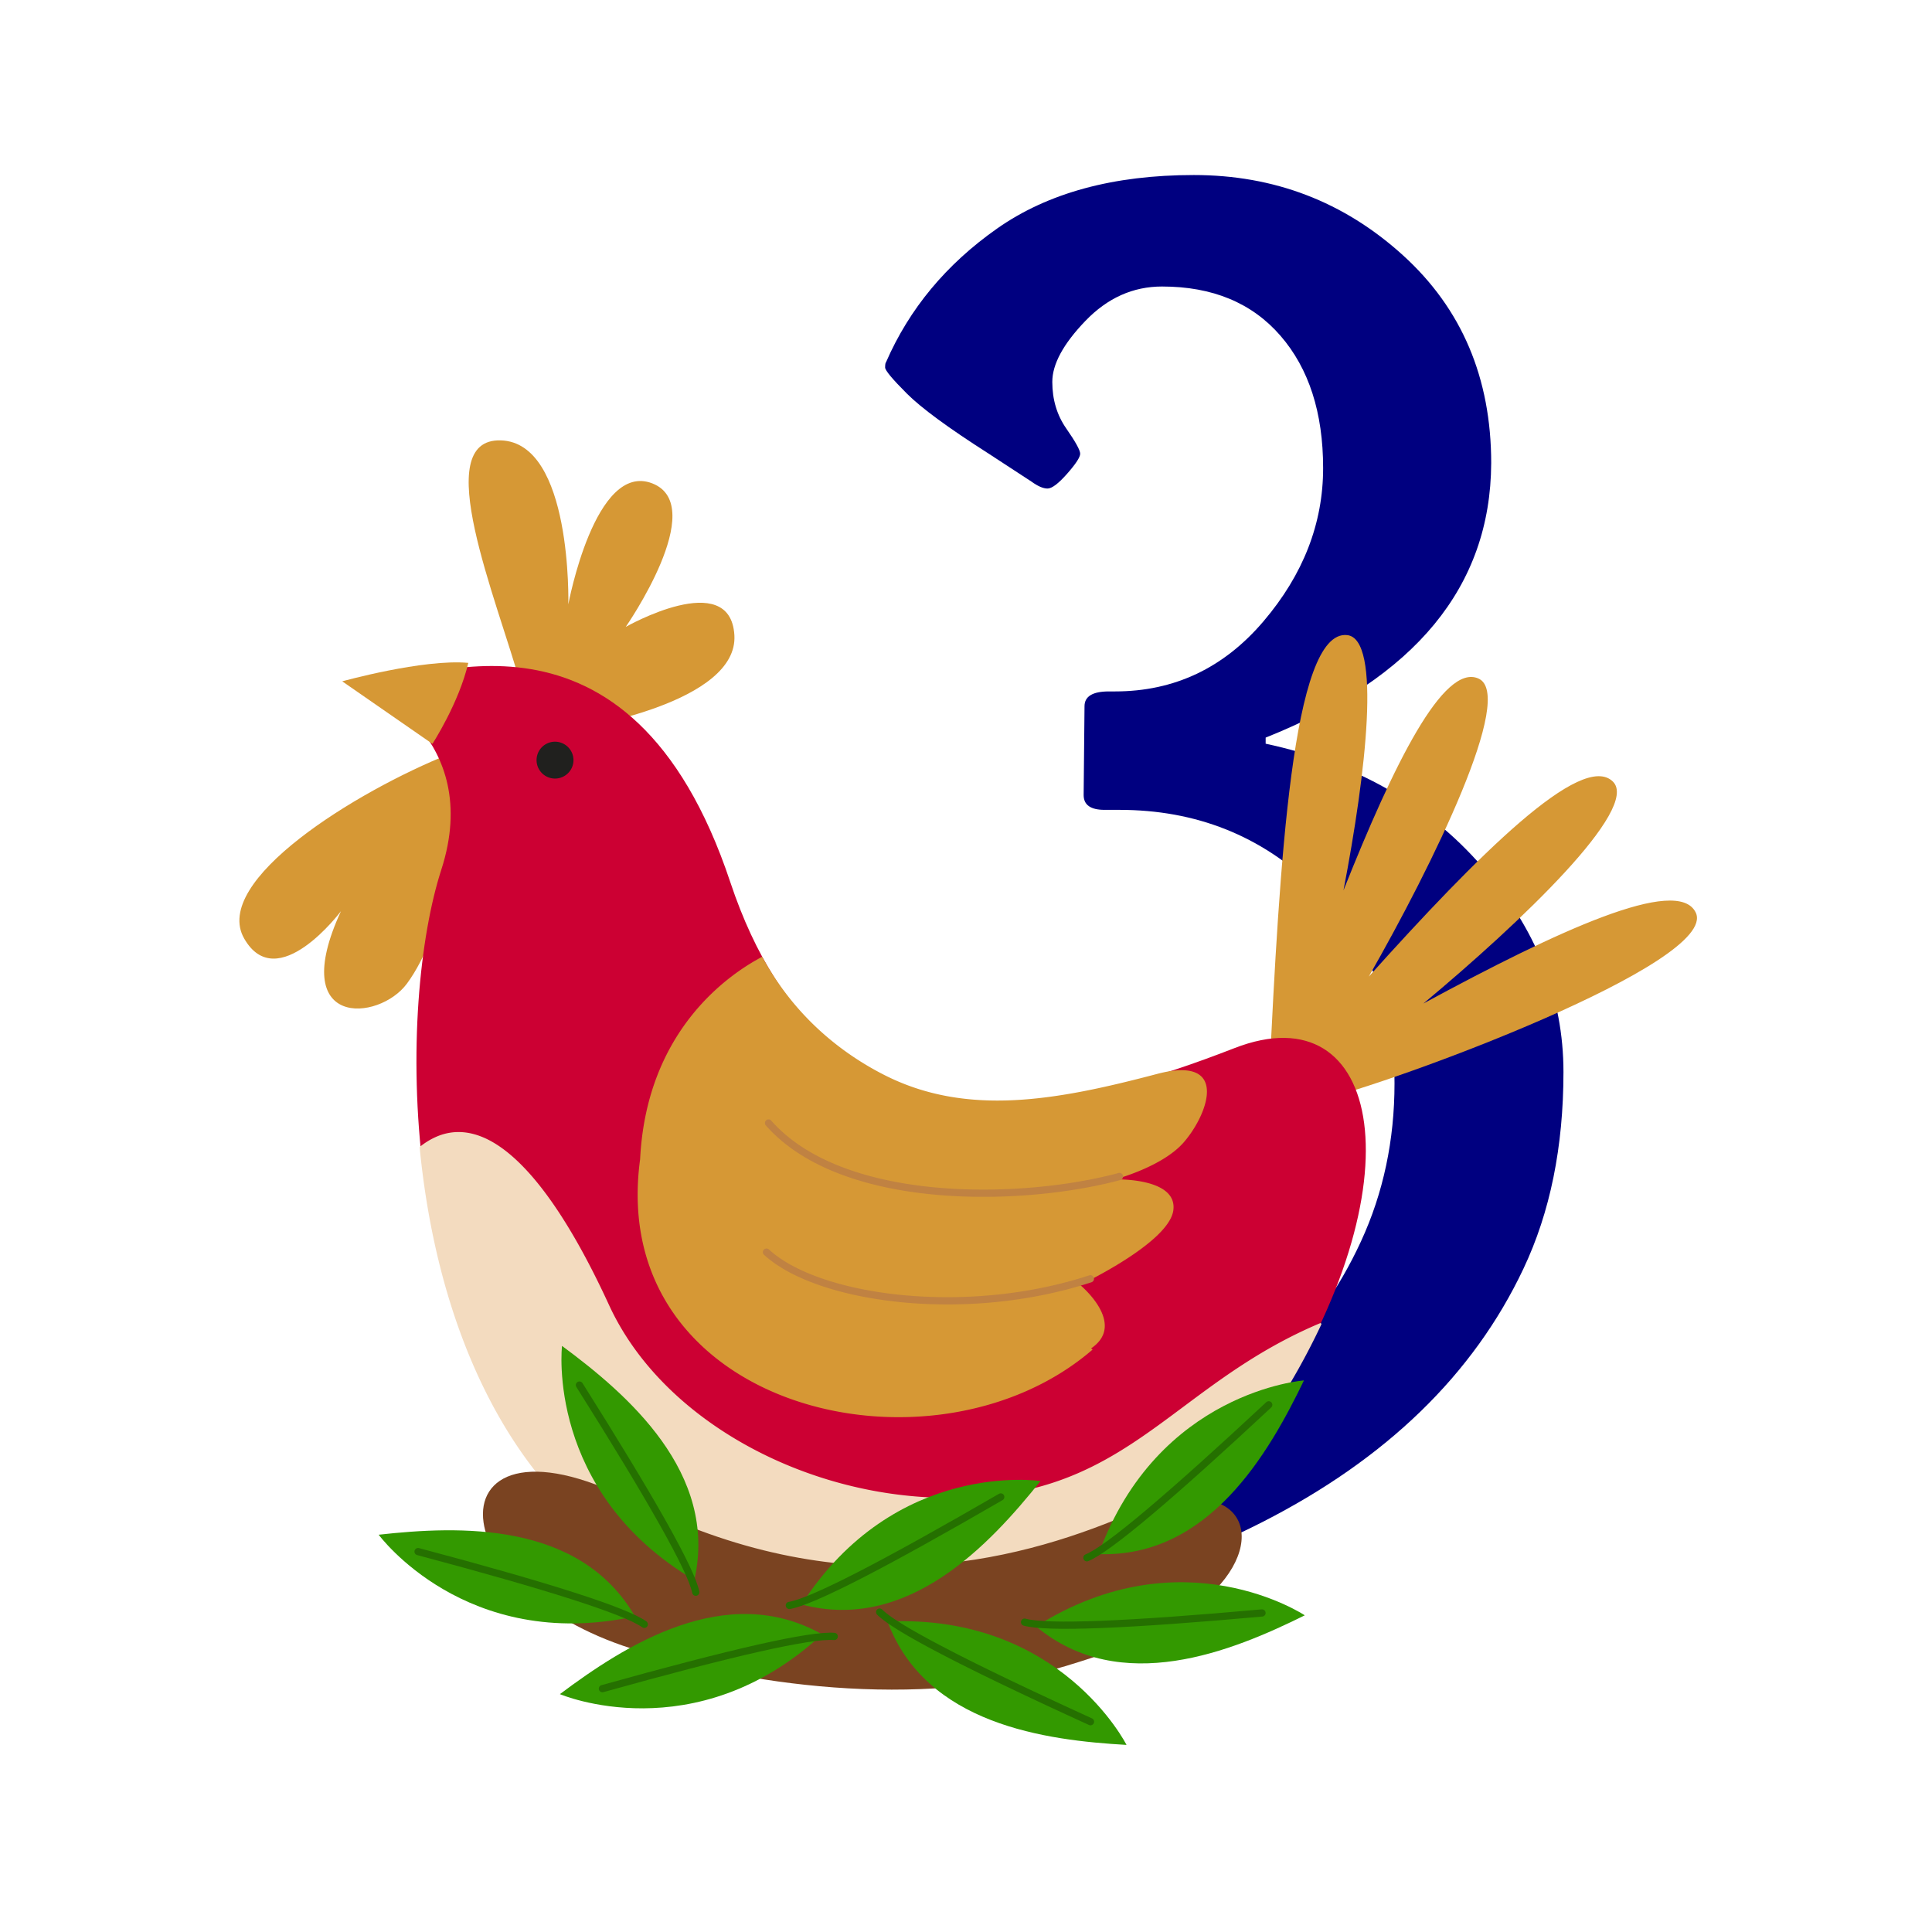 <svg xmlns="http://www.w3.org/2000/svg" width="130" height="130" fill-rule="evenodd" xmlns:v="https://vecta.io/nano"><path d="M100.339 31.175c-.039 8.281-5.098 14.434-15.176 18.457v.41c6.016 1.289 10.859 4.033 14.531 8.232s5.508 8.818 5.508 13.857-.898 9.453-2.695 13.242c-3.359 7.109-9.219 12.793-17.578 17.051s-17.461 6.387-27.305 6.387c-.625 0-1.074-.664-1.348-1.992s-.322-2.412-.146-3.252.342-1.328.498-1.465.352-.273.586-.41.41-.264.527-.381c1.016.078 2.344.117 3.984.117s3.955-.342 6.943-1.025 5.986-1.777 8.994-3.281 5.703-3.33 8.086-5.479 4.326-4.854 5.83-8.115 2.256-6.807 2.256-10.635c0-5.312-1.797-9.707-5.391-13.184s-7.969-5.215-13.125-5.215h-.996c-.937 0-1.406-.332-1.406-.996l.059-5.977c0-.664.547-.996 1.641-.996h.41c3.984 0 7.314-1.572 9.99-4.717s4.014-6.582 4.014-10.312-.957-6.699-2.871-8.906-4.57-3.311-7.969-3.311c-1.953 0-3.672.771-5.156 2.314s-2.227 2.91-2.227 4.102.313 2.236.938 3.135.938 1.465.938 1.699-.293.684-.879 1.348-1.025.996-1.318.996-.654-.156-1.084-.469l-2.871-1.875c-2.695-1.719-4.531-3.066-5.508-4.043s-1.465-1.562-1.465-1.758.02-.312.059-.352c1.563-3.594 4.053-6.592 7.471-8.994s7.832-3.604 13.242-3.604 10.098 1.797 14.063 5.391 5.947 8.262 5.947 14.004z" fill="navy" fill-rule="nonzero"/><path d="M85.41 72.248c.689-13.792 1.517-29.927 5.241-29.513 2.316.256 1.27 9.271-.251 17.175 3.391-8.521 6.729-15.278 9.076-14.256 2.529 1.101-3.063 12.517-7.374 20.059 7.32-8.149 14.338-15.187 16.429-13.119 1.832 1.812-6.193 9.464-12.753 14.93 9.009-4.883 17.099-8.631 18.321-6.128 1.646 3.366-20.464 11.509-25.31 12.622-3.007.691-3.215.046-2.939-.543-.003-.05.001-.104.006-.157-.02-.044-.035-.091-.049-.141-.272-.328-.397-.929-.397-.929zM35.07 46.182c-1.654-5.931-6.205-16.687-1.378-16.55s4.549 11.033 4.549 11.033 1.794-9.654 5.656-8.137-1.793 9.655-1.793 9.655 7.034-4 7.311.552S39.07 48.94 39.07 48.94l-4-2.758zm-4.823 4.551c-6.295 2.515-16.039 8.54-13.816 12.42s6.511-1.84 6.511-1.84c-3.657 7.921 2.545 7.433 4.436 4.876 2.595-3.509 3.969-10.985 2.869-15.456z" fill="#d69835"/><path d="M24.59 46.113c3.724-.276 17.791-7.034 24.549 13.241s23.996 15.033 33.927 11.171 12.551 9.103 2.345 24.686-35.169 18.067-47.029 6.344-11.586-34.066-8.689-43.029-5.103-12.413-5.103-12.413z" fill="#c03"/><path d="M51.287 64.378c2.187 4.025 5.315 6.467 8.159 7.926 5.606 2.877 11.693 1.729 18.407-.04 4.902-1.293 3.455 2.708 1.789 4.612-1.448 1.655-4.621 2.482-4.621 2.482s4.207-.139 3.932 2.067-6.276 5.035-6.276 5.035 3.103 2.552.828 4.208l-.086.059a1.55 1.55 0 0 0 .098.084c-10.755 9.285-32.721 4.028-30.446-12.801.431-8.63 5.902-12.412 8.216-13.632z" fill="#d69835"/><path d="M37.345 52.388c.686 0 1.243-.557 1.243-1.24s-.558-1.241-1.243-1.241a1.24 1.24 0 1 0 0 2.481z" fill="#20201e"/><path d="M31.51 44.603c-.621 2.691-2.413 5.449-2.413 5.449l-6.069-4.207c-.001 0 5.448-1.517 8.482-1.242z" fill="#d69835"/><path d="M51.531 75.727c-.09-.1-.078-.253.021-.343s.252-.08.342.02c2.126 2.409 5.573 3.715 9.314 4.285 4.962.756 10.429.218 14.055-.76.131-.035.265.043.301.172s-.043.265-.174.3c-3.68.993-9.224 1.537-14.254.771-3.844-.586-7.393-1.938-9.605-4.445zm-.12 8.707c-.101-.091-.107-.245-.016-.344a.25.25 0 0 1 .347-.015c1.758 1.621 5.272 2.766 9.415 3.105 3.812.314 8.146-.057 12.134-1.364.129-.041.266.028.309.157s-.029.265-.158.308c-4.052 1.328-8.456 1.705-12.322 1.385-4.249-.349-7.87-1.539-9.709-3.232z" fill="#c08242"/><g fill="#f3dbbf"><path d="M40.922 87.841c-4.373-9.511-8.831-13.648-12.622-10.63.845 8.701 3.714 18.053 10.081 24.345 11.86 11.723 36.824 9.24 47.029-6.344 1.373-2.098 2.515-4.148 3.438-6.116-10.442 4.404-13.134 12.341-26.275 11.724-9.094-.425-18.191-5.456-21.651-12.979z"/><path d="M40.863 87.868c-1.56-3.391-3.128-6.097-4.674-8.037-1.201-1.507-2.387-2.552-3.54-3.094-1.143-.538-2.258-.581-3.325-.091-.32.148-.64.345-.956.594.455 4.662 1.492 9.511 3.341 13.972 1.591 3.841 3.78 7.396 6.718 10.299 1.065 1.054 2.242 1.994 3.502 2.819 5.663 3.71 13.07 5.105 20.358 4.257s14.461-3.938 19.659-9.197a27.11 27.11 0 0 0 3.409-4.212c.677-1.033 1.296-2.054 1.861-3.059.551-.983 1.052-1.949 1.5-2.894-3.702 1.586-6.43 3.616-9.008 5.539-4.605 3.431-8.743 6.516-17.137 6.123-4.651-.218-9.302-1.639-13.203-3.977-3.749-2.247-6.805-5.345-8.505-9.042h0zm-4.572-8.119c1.551 1.948 3.126 4.664 4.69 8.064 1.688 3.674 4.729 6.751 8.456 8.985 3.882 2.329 8.512 3.74 13.14 3.957 8.349.393 12.471-2.679 17.055-6.099 2.621-1.953 5.395-4.018 9.191-5.62.017-.007.036-.007.053.002.032.014.046.053.031.085-.47 1-.994 2.021-1.575 3.057a53.95 53.95 0 0 1-1.866 3.066 27.28 27.28 0 0 1-3.426 4.232c-5.22 5.281-12.42 8.384-19.737 9.236s-14.754-.551-20.445-4.278c-1.267-.829-2.448-1.774-3.521-2.835-2.95-2.916-5.148-6.484-6.745-10.342-1.858-4.483-2.898-9.355-3.353-14.041-.004-.021.005-.045.022-.059a4.88 4.88 0 0 1 1.014-.632c1.105-.508 2.252-.463 3.435.091 1.168.552 2.368 1.608 3.581 3.131z"/></g><path d="M42.469 110.92c7.437 2.378 19.188 4.218 29.209 1.193 5.566-1.68 7.715-2.911 9.718-4.767 4.242-3.925 2.138-8.655-5.568-5.4-7.712 3.257-19.303 6.137-33.274-.959-7.087-3.6-10.477-1.723-10.016 1.457.398 2.751 3.675 6.475 9.931 8.476z" fill="#7a4321"/><path d="M46.722 106.319c1.634-7.236-4.539-12.527-8.905-15.756-.001 0-1.127 9.813 8.905 15.756z" fill="#390"/><path d="M38.782 93.327c-.071-.114-.037-.264.077-.335s.263-.038.336.076c2.363 3.75 4.289 6.923 5.642 9.331 1.277 2.274 2.055 3.888 2.218 4.69.026.13-.058.26-.189.286s-.261-.058-.287-.189c-.154-.75-.912-2.317-2.167-4.549-1.354-2.41-3.274-5.574-5.63-9.31z" fill="#257000"/><path d="M73.92 104.573c7.414.256 11.461-6.795 13.82-11.688 0 .001-9.851.724-13.82 11.688z" fill="#390"/><path d="M85.204 94.35c.098-.093.253-.086.345.012s.086.253-.014.346c-3.233 3.014-5.988 5.496-8.114 7.282-1.998 1.68-3.438 2.744-4.195 3.055-.122.05-.266-.008-.316-.134s.008-.267.132-.317c.71-.292 2.108-1.327 4.066-2.976 2.104-1.77 4.856-4.247 8.096-7.268z" fill="#257000"/><path d="M69.713 109.439c5.697 4.751 13.219 1.665 18.082-.748 0 0-8.222-5.475-18.082.748z" fill="#390"/><path d="M84.895 108.29c.135-.011.252.088.265.222s-.089.251-.222.263c-4.414.397-8.113.665-10.878.773-2.605.101-4.395.056-5.184-.163-.13-.036-.206-.17-.17-.299s.17-.207.301-.17c.736.205 2.478.243 5.037.145 2.758-.107 6.45-.375 10.851-.771z" fill="#257000"/><path d="M42.727 108.762c-3.726-6.416-11.849-6.095-17.246-5.494-.001 0 5.847 7.961 17.246 5.494z" fill="#390"/><path d="M28.07 104.638c-.131-.033-.209-.167-.176-.296s.169-.209.298-.174c4.279 1.138 7.848 2.154 10.485 3.002 2.484.798 4.148 1.453 4.815 1.93.109.077.135.23.057.339s-.231.134-.34.056c-.625-.445-2.244-1.077-4.682-1.862-2.625-.844-6.186-1.857-10.457-2.995z" fill="#257000"/><path d="M55.321 109.972c-6.466-3.638-13.301.765-17.646 4.022.001.001 9.081 3.888 17.646-4.022z" fill="#390"/><path d="M40.601 113.861c-.13.035-.264-.041-.3-.17s.039-.265.17-.3c4.263-1.191 7.854-2.128 10.554-2.736 2.547-.575 4.316-.855 5.13-.785.134.012.233.131.222.265s-.13.233-.266.222c-.764-.066-2.482.211-4.978.772-2.692.607-6.274 1.542-10.532 2.732z" fill="#257000"/><path d="M59.718 109.108c2.598 6.948 10.661 7.992 16.083 8.303 0 0-4.434-8.828-16.083-8.303z" fill="#390"/><path d="M73.477 115.626c.124.057.178.202.122.323s-.201.177-.323.121c-4.037-1.843-7.388-3.442-9.832-4.715-2.314-1.203-3.847-2.127-4.424-2.708a.24.24 0 0 1 0-.345c.096-.094.248-.094.344.001.539.543 2.031 1.438 4.305 2.618 2.455 1.279 5.796 2.873 9.808 4.705z" fill="#257000"/><path d="M53.935 107.961c7.17 1.905 12.688-4.064 16.081-8.305 0 0-9.765-1.496-16.081 8.305z" fill="#390"/><path d="M67.217 100.517c.117-.067.266-.028.332.089s.028.265-.089.333c-3.827 2.216-7.067 4.021-9.535 5.287-2.324 1.19-3.963 1.905-4.771 2.041-.131.021-.259-.068-.281-.202s.068-.257.201-.279c.758-.126 2.352-.824 4.629-1.992 2.447-1.257 5.683-3.06 9.514-5.277z" fill="#257000"/></svg>